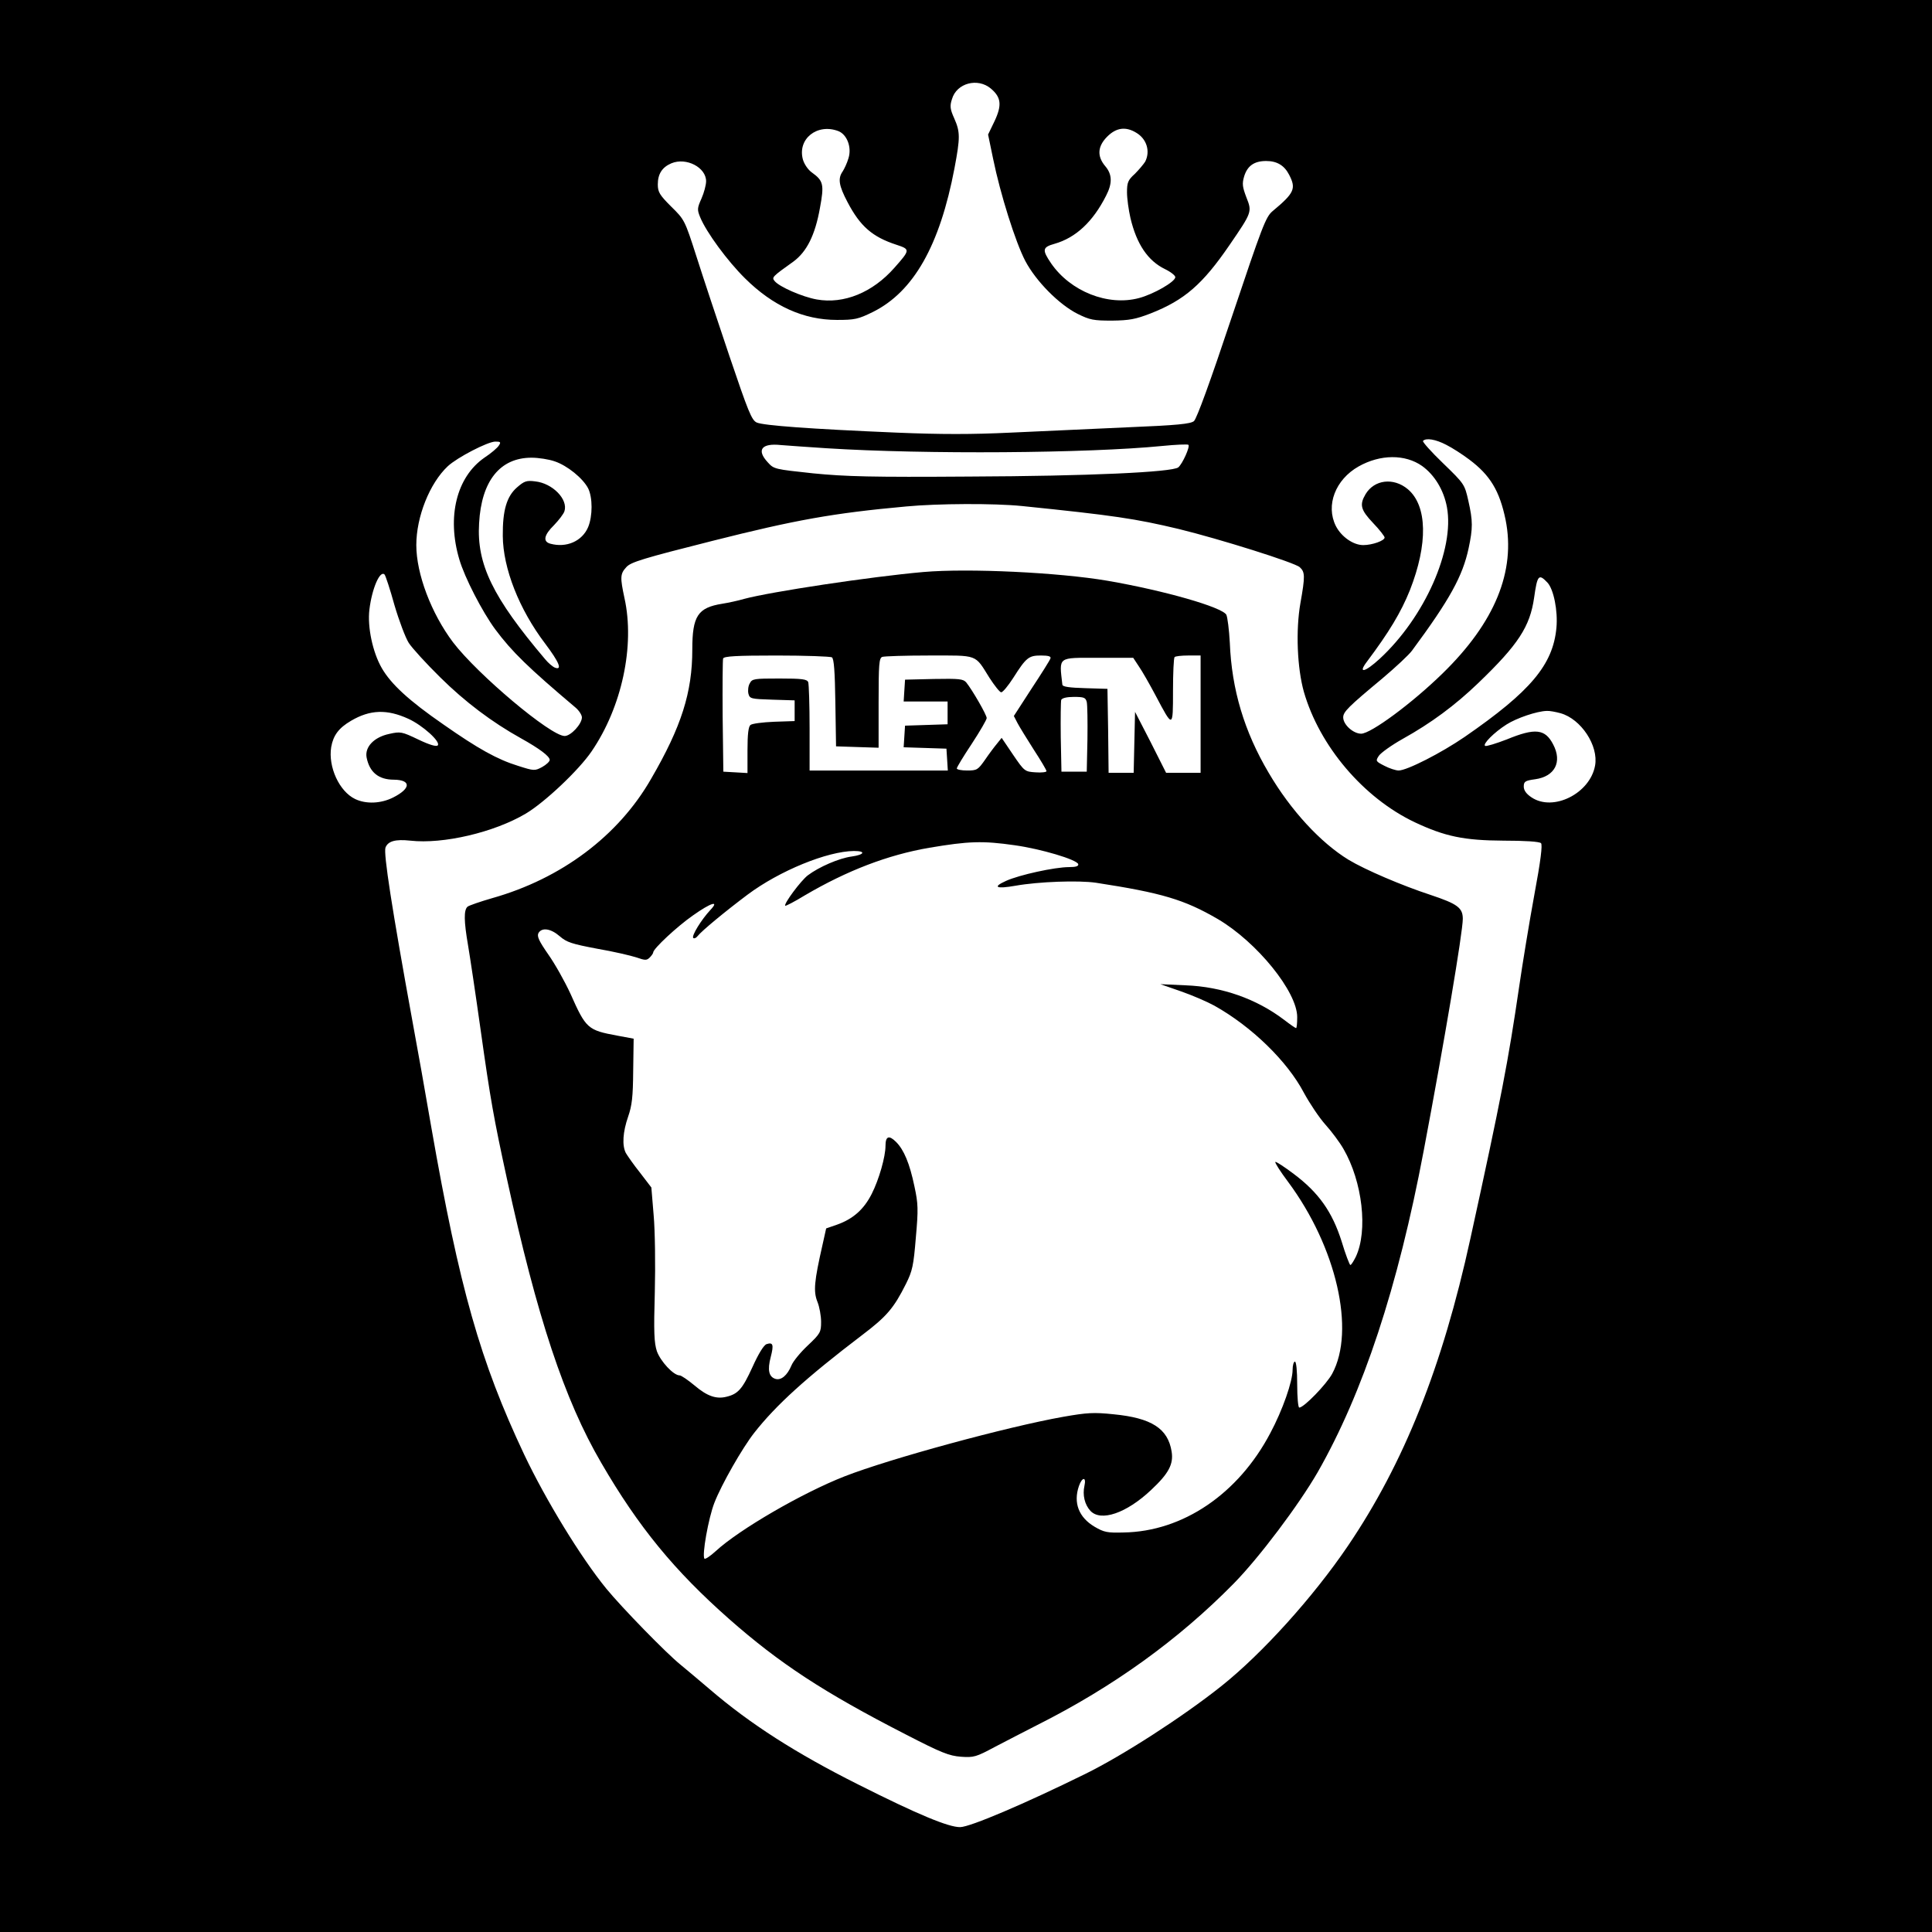 <?xml version="1.0" standalone="no"?>
<!DOCTYPE svg PUBLIC "-//W3C//DTD SVG 20010904//EN"
 "http://www.w3.org/TR/2001/REC-SVG-20010904/DTD/svg10.dtd">
<svg version="1.0" xmlns="http://www.w3.org/2000/svg"
 width="840pt" height="840pt" viewBox="0 0 840 840"
 preserveAspectRatio="xMidYMid meet">
<g transform="translate(0,840) scale(0.1,-0.1)"
fill="#000000" stroke="none">
<path d="M0 4200 l0 -4200 4200 0 4200 0 0 4200 0 4200 -4200 0 -4200 0 0
-4200z m4308 3815 c45 -38 49 -72 16 -142 l-28 -58 22 -106 c31 -152 97 -362
140 -444 46 -87 146 -189 228 -230 53 -26 68 -29 149 -29 76 1 102 6 167 31
148 58 227 127 344 298 98 143 98 144 73 207 -17 45 -19 59 -10 90 14 47 44
68 96 68 47 0 79 -19 100 -60 31 -60 23 -79 -72 -158 -30 -25 -45 -66 -178
-462 -93 -279 -152 -441 -164 -451 -15 -12 -71 -18 -292 -27 -151 -7 -378 -17
-505 -23 -168 -8 -303 -8 -495 0 -379 16 -580 31 -609 44 -22 10 -37 48 -118
287 -51 151 -116 347 -144 435 -51 159 -52 160 -110 217 -50 50 -58 63 -58 96
0 46 19 75 59 92 65 27 151 -18 151 -78 0 -16 -9 -50 -20 -75 -19 -42 -19 -49
-6 -81 27 -66 119 -191 195 -266 122 -121 255 -181 400 -181 77 0 92 3 157 35
176 88 290 288 354 625 25 133 25 157 -1 216 -18 40 -20 54 -10 84 20 70 112
94 169 46z m-663 -185 c38 -15 59 -71 44 -118 -6 -21 -18 -46 -25 -57 -22 -31
-17 -62 21 -134 55 -105 108 -151 212 -185 61 -20 61 -22 -8 -100 -95 -108
-220 -159 -338 -138 -62 11 -163 55 -183 80 -13 16 -12 18 82 85 58 43 94 115
115 233 19 102 15 118 -35 154 -17 12 -33 36 -39 56 -25 90 62 159 154 124z
m1295 -7 c46 -27 62 -81 39 -126 -7 -11 -27 -35 -45 -53 -30 -27 -34 -38 -34
-80 0 -27 7 -77 15 -112 27 -114 76 -186 150 -222 25 -12 45 -28 45 -35 0 -20
-94 -74 -158 -91 -135 -36 -298 29 -382 151 -40 59 -38 70 15 85 92 26 167 96
224 209 28 54 27 93 -4 129 -36 43 -33 86 9 128 39 39 80 45 126 17z m1348
-1357 c26 -13 71 -42 100 -64 91 -68 132 -136 158 -262 45 -224 -47 -447 -274
-668 -133 -130 -312 -262 -354 -262 -34 0 -78 39 -78 71 0 24 22 46 170 169
58 49 116 103 129 121 165 223 220 324 246 444 19 89 19 120 -1 208 -16 71
-17 73 -110 163 -52 50 -91 94 -87 97 13 14 55 7 101 -17z m-4119 -3 c-6 -10
-34 -34 -63 -53 -121 -84 -164 -257 -109 -442 23 -79 100 -228 156 -304 73
-98 144 -167 350 -341 15 -13 27 -32 27 -42 0 -29 -48 -81 -75 -81 -61 0 -378
267 -485 407 -95 126 -160 298 -160 423 0 123 58 269 137 343 41 38 172 106
206 107 23 0 26 -2 16 -17z m1426 -12 c427 -27 1134 -22 1458 10 60 6 111 8
114 5 8 -8 -26 -83 -44 -98 -26 -21 -392 -38 -908 -40 -427 -3 -538 0 -680 14
-167 18 -170 18 -197 48 -50 54 -27 84 57 75 28 -2 118 -9 200 -14z m2588 -77
c54 -39 94 -104 108 -179 34 -184 -97 -479 -292 -659 -64 -59 -97 -67 -56 -13
96 128 148 214 187 311 79 201 76 367 -9 439 -62 52 -146 42 -184 -22 -27 -46
-21 -68 33 -125 28 -29 50 -58 50 -63 0 -14 -54 -33 -93 -33 -43 0 -95 36
-119 83 -45 90 -2 202 99 259 94 53 202 54 276 2z m-3771 20 c54 -18 122 -73
145 -117 20 -40 20 -121 0 -169 -26 -61 -94 -91 -164 -72 -34 9 -28 38 16 81
21 22 41 48 45 60 17 52 -52 122 -127 130 -38 5 -48 1 -79 -26 -45 -39 -63
-100 -62 -211 1 -141 71 -319 184 -468 61 -81 76 -117 43 -105 -10 4 -29 20
-43 37 -228 269 -298 413 -287 591 10 184 91 285 228 285 30 0 76 -7 101 -16z
m2030 -194 c401 -41 494 -55 683 -100 180 -44 504 -146 526 -166 23 -21 24
-38 3 -156 -21 -119 -14 -283 15 -386 68 -236 259 -461 482 -567 132 -62 214
-79 386 -80 93 0 156 -4 163 -11 7 -7 -1 -75 -30 -230 -22 -120 -51 -298 -65
-394 -48 -327 -77 -479 -212 -1095 -122 -559 -289 -977 -533 -1337 -152 -224
-374 -469 -550 -609 -167 -133 -429 -302 -592 -382 -264 -130 -499 -230 -543
-231 -50 -1 -185 55 -445 186 -269 135 -468 262 -645 414 -44 38 -101 85 -126
106 -61 49 -255 248 -323 331 -111 136 -263 385 -357 583 -191 405 -281 721
-404 1424 -25 146 -61 348 -80 450 -92 505 -128 739 -119 765 11 28 43 37 108
30 143 -16 364 36 501 117 83 49 232 190 287 271 132 193 189 460 143 667 -19
89 -19 105 8 134 19 22 72 38 377 115 357 90 521 120 840 149 137 13 383 14
502 2z m-2727 -431 c20 -68 48 -142 62 -164 14 -22 76 -90 137 -150 107 -106
225 -195 351 -265 79 -44 125 -78 125 -94 0 -7 -15 -21 -33 -31 -32 -17 -35
-17 -104 5 -91 28 -175 75 -325 180 -152 105 -228 176 -268 245 -40 69 -63
180 -54 254 11 92 46 173 66 153 4 -4 24 -64 43 -133z m5013 98 c27 -29 46
-123 39 -197 -15 -160 -112 -276 -399 -474 -102 -70 -251 -146 -287 -146 -12
0 -40 9 -61 20 -39 20 -40 21 -25 44 9 13 55 46 103 73 124 69 228 146 329
243 175 168 225 246 243 371 14 99 20 106 58 66z m-4953 -592 c62 -28 143
-101 128 -116 -6 -6 -35 2 -85 26 -71 34 -77 35 -126 24 -66 -14 -107 -57 -98
-103 13 -64 52 -96 119 -96 75 -1 74 -38 -3 -77 -53 -27 -118 -30 -166 -7 -69
33 -118 140 -104 226 9 51 33 83 86 114 83 49 157 51 249 9z m5010 24 c89 -25
166 -141 150 -228 -22 -121 -182 -201 -276 -138 -23 15 -34 31 -34 47 0 22 6
26 50 32 85 12 118 75 78 151 -35 68 -78 73 -202 22 -47 -18 -89 -31 -94 -28
-12 7 38 58 93 93 44 28 132 58 175 59 11 1 38 -4 60 -10z"/>
<path d="M4015 5913 c-228 -20 -665 -86 -780 -117 -27 -8 -70 -17 -95 -21
-106 -17 -130 -53 -130 -199 0 -186 -47 -335 -179 -562 -142 -248 -390 -434
-691 -519 -52 -15 -101 -32 -107 -37 -17 -14 -16 -64 2 -168 8 -47 33 -213 55
-370 42 -299 57 -383 114 -645 131 -602 250 -961 410 -1235 162 -279 318 -469
556 -679 219 -193 411 -319 766 -501 157 -81 190 -94 242 -98 56 -4 66 -1 148
43 49 26 132 68 184 95 330 166 613 370 854 615 111 113 283 342 365 484 197
345 349 804 461 1398 89 470 170 950 170 1008 0 48 -23 65 -140 104 -125 41
-284 109 -357 153 -121 74 -251 214 -347 378 -106 179 -161 362 -169 566 -3
56 -10 110 -15 121 -18 33 -268 105 -517 148 -211 36 -604 55 -800 38z m-398
-371 c9 -6 13 -61 15 -197 l3 -190 93 -3 92 -3 0 195 c0 168 2 195 16 200 9 3
100 6 204 6 215 0 197 7 262 -97 22 -34 45 -63 51 -63 7 0 30 28 52 62 57 90
68 98 121 98 33 0 45 -4 41 -13 -2 -7 -39 -66 -82 -131 l-77 -119 16 -31 c9
-17 41 -69 71 -116 30 -46 55 -88 55 -93 0 -4 -21 -7 -47 -5 -47 3 -49 4 -98
76 l-50 74 -20 -25 c-11 -13 -35 -45 -52 -70 -31 -44 -35 -47 -78 -47 -25 0
-45 4 -45 9 0 5 29 53 65 107 36 55 65 105 65 112 0 14 -63 123 -89 155 -13
15 -30 17 -140 15 l-126 -3 -3 -47 -3 -48 95 0 96 0 0 -50 0 -49 -92 -3 -93
-3 -3 -47 -3 -47 93 -3 93 -3 3 -47 3 -48 -300 0 -301 0 0 184 c0 101 -3 191
-6 200 -5 13 -26 16 -125 16 -110 0 -119 -1 -129 -21 -7 -11 -9 -32 -6 -45 6
-22 11 -23 104 -26 l97 -3 0 -45 0 -45 -89 -3 c-50 -2 -96 -8 -103 -14 -9 -7
-13 -40 -13 -110 l0 -99 -52 3 -53 3 -3 240 c-1 132 0 245 2 252 4 10 58 13
233 13 125 0 234 -4 240 -8z m1603 -247 l0 -255 -75 0 -75 0 -67 133 -68 132
-3 -132 -3 -133 -54 0 -55 0 -2 183 -3 182 -97 3 c-68 2 -98 6 -99 15 -14 124
-23 117 155 117 l153 0 25 -38 c14 -20 47 -78 73 -127 75 -142 75 -142 75 21
0 77 3 144 7 147 3 4 30 7 60 7 l53 0 0 -255z m-495 53 c3 -13 4 -86 3 -163
l-3 -140 -55 0 -55 0 -3 150 c-1 82 0 155 2 162 4 8 24 13 55 13 44 0 51 -3
56 -22z m-313 -623 c114 -16 269 -62 276 -82 2 -9 -10 -13 -40 -13 -62 0 -217
-34 -274 -60 -60 -27 -44 -36 41 -21 102 18 274 24 350 13 286 -44 384 -73
530 -158 170 -100 345 -316 345 -426 0 -27 -2 -48 -5 -48 -3 0 -26 16 -52 36
-120 91 -269 144 -428 150 l-110 5 89 -31 c49 -17 114 -45 145 -62 163 -91
318 -242 390 -379 25 -46 67 -109 94 -139 27 -30 62 -77 78 -105 83 -143 107
-356 54 -469 -10 -20 -20 -36 -24 -36 -3 0 -21 46 -38 103 -41 129 -100 212
-208 293 -41 31 -78 55 -80 52 -3 -3 22 -42 55 -86 211 -284 294 -647 192
-835 -25 -46 -123 -147 -143 -147 -5 0 -9 45 -9 100 0 60 -4 100 -10 100 -5 0
-10 -16 -10 -36 0 -50 -43 -174 -97 -275 -139 -264 -380 -428 -638 -432 -71
-2 -85 1 -126 25 -69 41 -93 104 -68 177 14 40 33 41 24 1 -9 -40 1 -82 26
-109 45 -48 156 -11 264 91 76 71 98 112 89 167 -16 100 -87 146 -253 162 -86
9 -115 7 -218 -11 -243 -43 -754 -182 -951 -259 -184 -72 -458 -231 -560 -325
-23 -21 -45 -36 -49 -33 -12 13 17 176 43 243 31 80 122 239 173 304 95 121
226 240 469 425 107 81 138 117 191 223 28 56 33 79 43 202 11 122 10 147 -6
221 -21 101 -46 160 -80 194 -31 31 -46 25 -46 -17 0 -47 -28 -146 -60 -209
-34 -67 -80 -108 -149 -133 l-49 -17 -16 -72 c-36 -158 -40 -202 -22 -247 9
-22 16 -62 16 -87 0 -45 -3 -51 -58 -103 -32 -30 -64 -69 -71 -87 -18 -43 -45
-66 -70 -58 -28 9 -35 38 -20 95 14 54 10 65 -18 56 -12 -4 -35 -41 -62 -101
-43 -94 -62 -116 -113 -128 -44 -11 -84 3 -138 49 -29 24 -58 44 -65 44 -27 0
-83 61 -99 105 -12 37 -14 83 -9 257 3 117 1 268 -5 334 l-10 121 -49 64 c-28
35 -55 74 -62 86 -17 33 -13 92 10 158 17 49 21 86 22 199 l2 140 -70 13
c-130 24 -137 30 -205 183 -24 52 -67 129 -96 170 -41 59 -50 79 -43 93 15 26
54 20 93 -14 30 -26 52 -33 163 -54 70 -12 147 -30 171 -38 37 -13 44 -13 57
0 8 8 15 18 15 22 0 16 104 113 173 161 79 56 117 67 75 23 -39 -42 -82 -112
-74 -121 4 -4 13 0 19 8 18 23 121 108 217 180 139 104 347 189 463 190 53 0
46 -16 -10 -24 -54 -7 -142 -45 -191 -82 -31 -24 -105 -124 -98 -132 2 -2 41
18 85 45 184 108 361 176 541 207 172 29 232 31 372 11z"/>
</g>
</svg>
